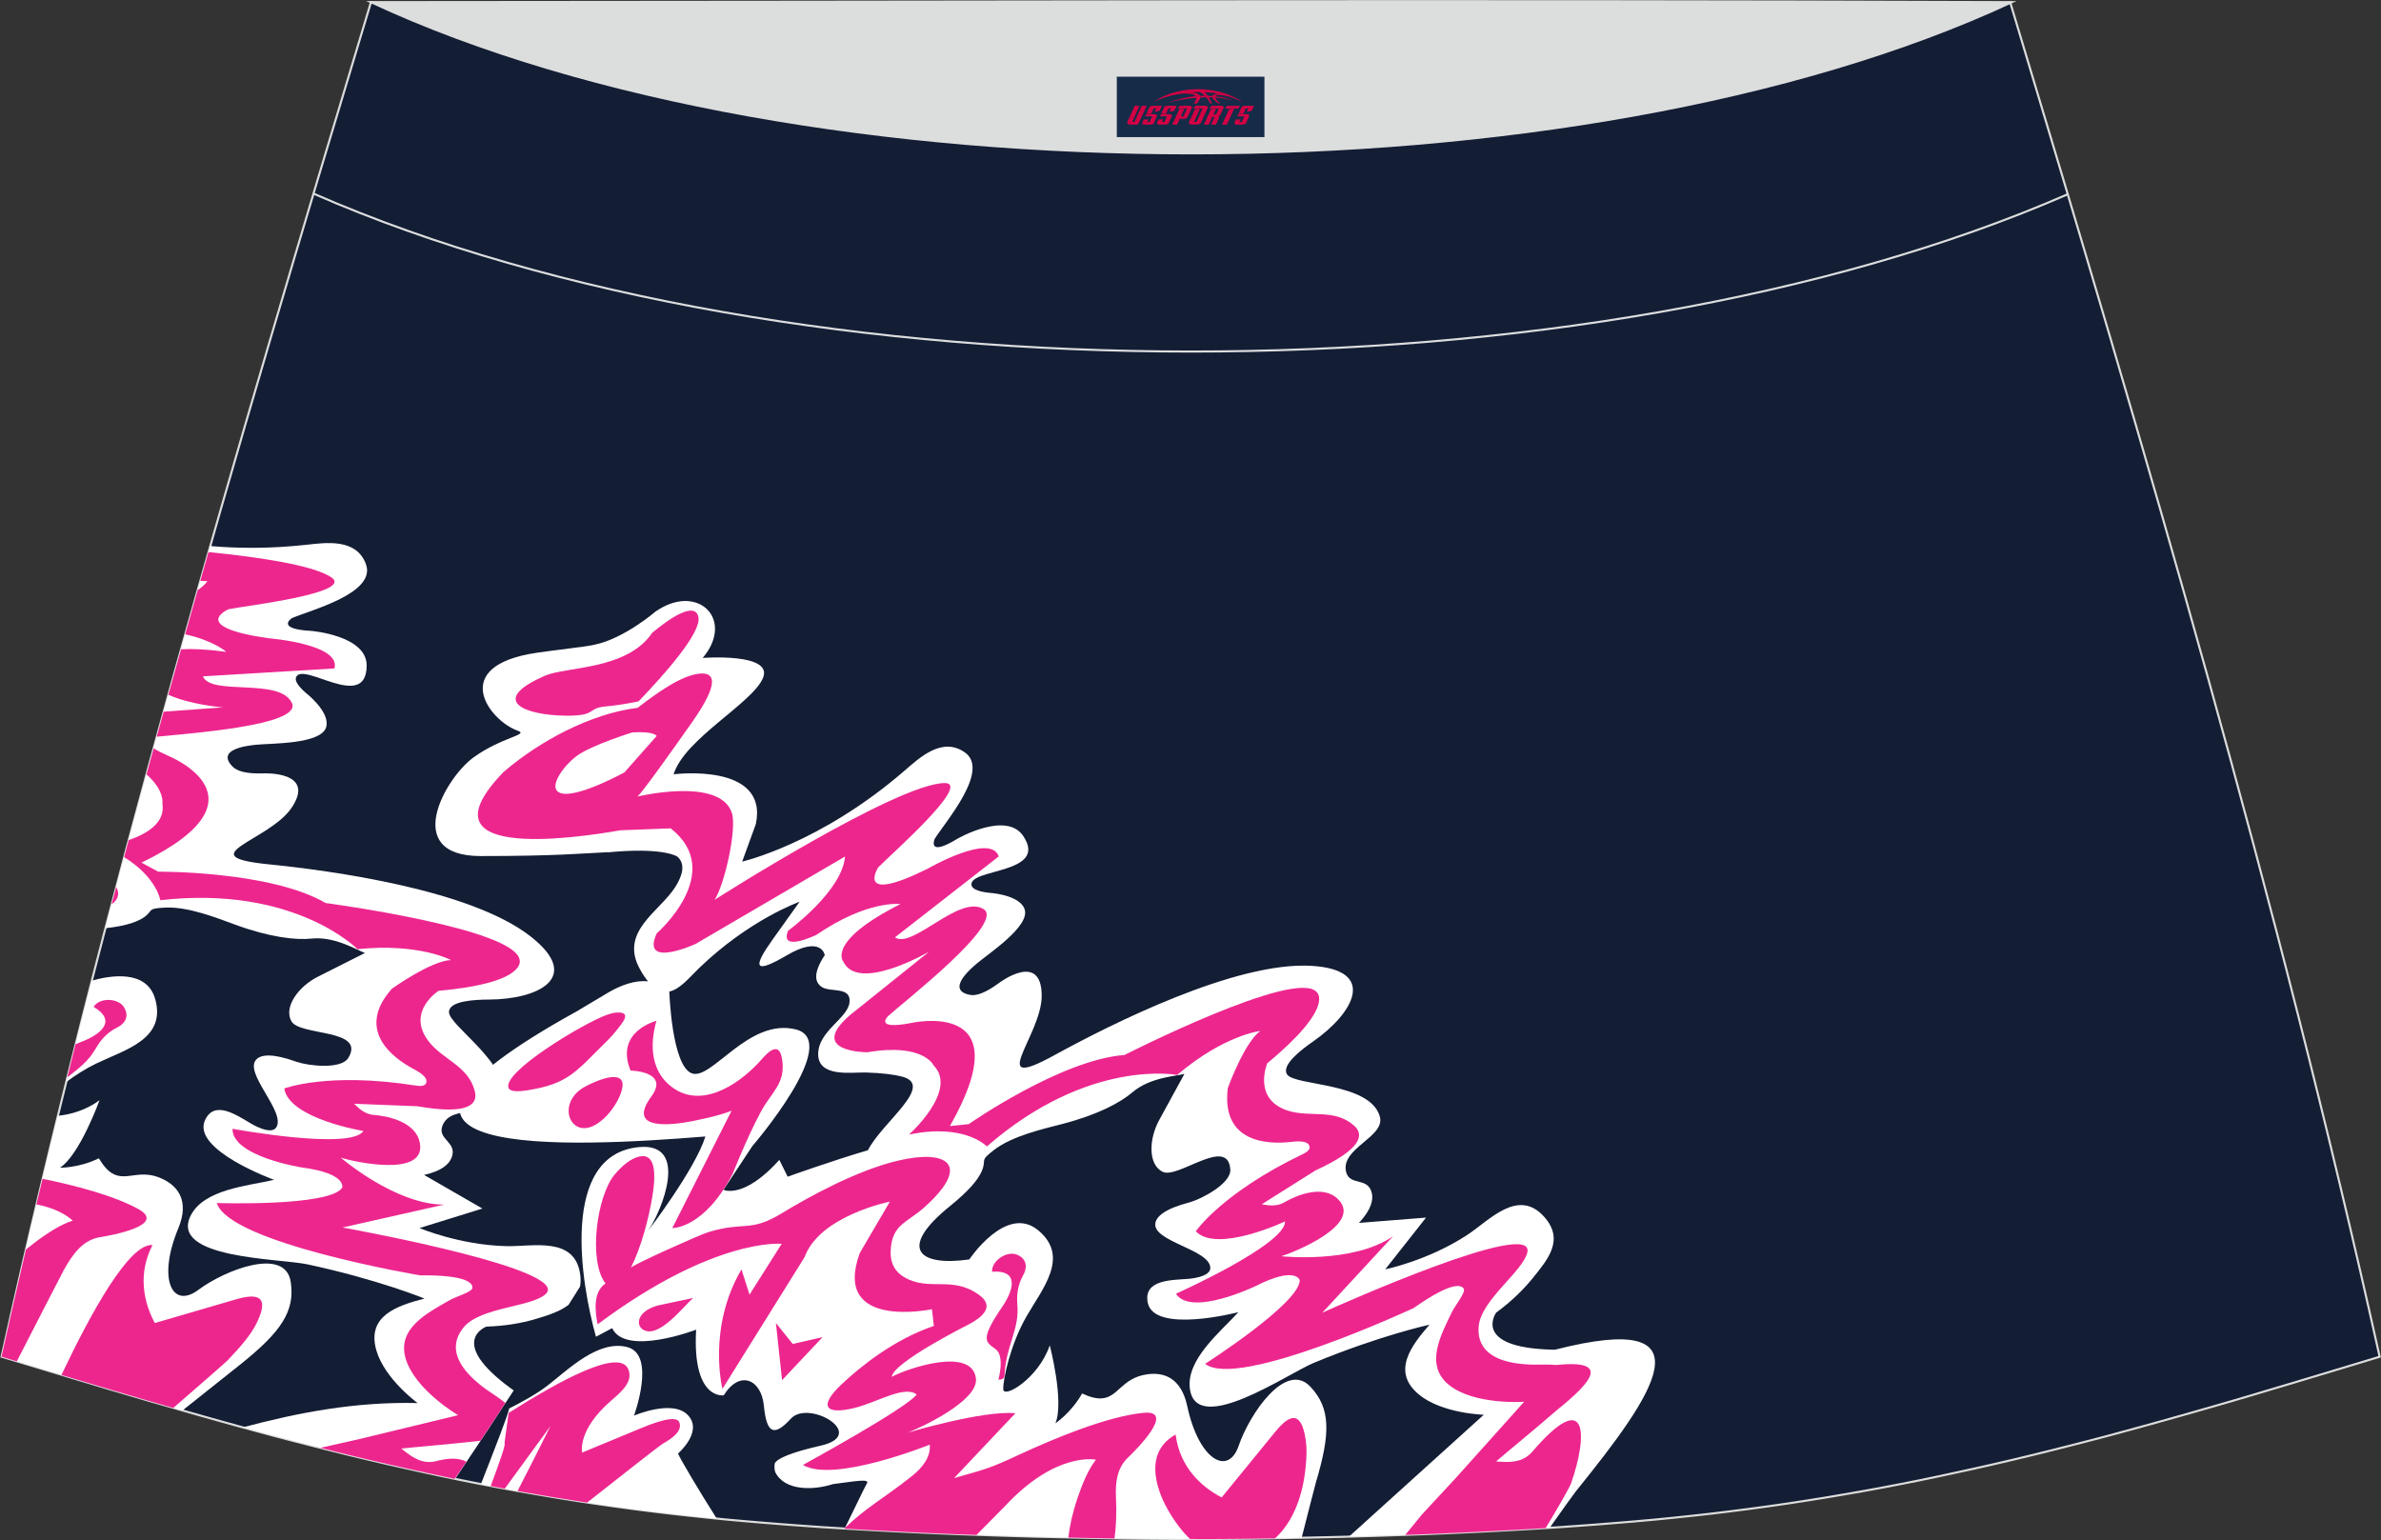 <?xml version="1.0" encoding="utf-8"?>
<!-- Generator: Adobe Illustrator 24.0.0, SVG Export Plug-In . SVG Version: 6.00 Build 0)  -->
<svg xmlns="http://www.w3.org/2000/svg" xmlns:xlink="http://www.w3.org/1999/xlink" version="1.1" id="图层_1" x="0px" y="0px" width="387.08px" height="250.4px" viewBox="0 0 387.08 250.4" enable-background="new 0 0 387.08 250.4" xml:space="preserve">
<rect x="0" y="0" width="387.08" height="250.4" fill="#333333" stroke="none"/>
<g>
	<path fill="#131D34" stroke="#DCDDDD" stroke-width="0.341" stroke-miterlimit="22.926" d="M193.54,250.2L193.54,250.2   l-3.16-0.01l-3.16-0.02l-3.16-0.03l-3.16-0.05l-3.16-0.06l-3.16-0.06l-3.16-0.07l-3.16-0.08l-3.16-0.09l-3.16-0.1l-3.16-0.11   l-3.11-0.11l-3.11-0.13l-3.11-0.14l-3.11-0.15l-3.11-0.16l-3.11-0.17l-3.11-0.18l-3.11-0.19l-3.11-0.22l-3.14-0.23l-3.14-0.25   l-3.13-0.26l-3.13-0.28l-3.13-0.31l-3.13-0.33l-3.13-0.35l-3.13-0.38l-3.11-0.4l-3.07-0.42l-3.06-0.44l-3.06-0.47l-3.06-0.49   l-3.05-0.52l-3.05-0.53l-3.05-0.56l-3.03-0.58l-3.03-0.6l-3.02-0.63l-3.02-0.65l-3.02-0.67l-3.01-0.68l-3.01-0.7l-3-0.72l-3-0.74   l-3.01-0.76l-3.01-0.77l-3-0.78l-3-0.81l-3-0.82l-3-0.83l-2.99-0.84l-2.99-0.85l-2.99-0.86l-2.99-0.86l-2.98-0.88l-2.98-0.88   l-2.98-0.89l-2.98-0.89l-2.98-0.9l-2.98-0.9l-2.98-0.9l-2.98-0.9C16.77,146.09,38.04,74.25,60.31,0.35   c106.77,29.51,159.7,29.51,266.48,0c22.25,73.91,43.53,145.74,60.07,220.22l-2.98,0.9l-2.98,0.9l-2.98,0.9l-2.98,0.9l-2.98,0.89   l-2.98,0.89l-2.98,0.89l-2.98,0.88l-2.99,0.86l-2.99,0.86l-2.99,0.85l-2.99,0.84l-3,0.83l-3,0.82l-3,0.81l-3,0.78l-3.01,0.77   l-3.01,0.76l-3,0.74l-3,0.72l-3.01,0.7l-3.01,0.68L318,239.4l-3.02,0.65l-3.02,0.63l-3.03,0.6l-3.03,0.58l-3.05,0.56l-3.05,0.53   l-3.06,0.52l-3.06,0.49l-3.06,0.47l-3.06,0.44l-3.07,0.42l-3.11,0.4l-3.11,0.38l-3.13,0.35l-3.13,0.33l-3.13,0.31l-3.13,0.28   l-3.14,0.26l-3.14,0.25l-3.14,0.23l-3.11,0.22l-3.11,0.19l-3.11,0.18l-3.11,0.17l-3.11,0.16l-3.11,0.15l-3.11,0.14l-3.11,0.13   l-3.11,0.11l-3.16,0.11l-3.16,0.1l-3.16,0.09l-3.16,0.08l-3.16,0.07l-3.16,0.06l-3.16,0.06l-3.16,0.05l-3.16,0.03l-3.16,0.02   L193.54,250.2L193.54,250.2L193.54,250.2z"/>
	<g>
		<path fill="#FFFFFF" d="M211.61,250.01c1.11-4.35,2.17-8.51,2.34-9.09c2.34-7.85,2.41-11.97-0.94-15.5    c-4-4.22-9.89,4.5-11.62,9.58c-1.73,5.09-6.51,2.32-8.37-6.37c-1.03-4.85-4.03-5.55-6.48-5.21c-4.22,0.58-4.72,3.76-7.46,3.92    c-0.81,0.05-1.81-0.17-3.16-0.8c-1.78,3.15-4.34,4.85-4.34,4.85c1.47-3.53-0.92-12.68-0.92-12.68c-1.83,5.4-7.5,8.71-7.56,7.15    c-0.06-1.55,1.15-7.26,3.75-11.8c2.6-4.54,7.13-9.73,1.94-14.04c-5.19-4.32-11.21,4.73-11.21,4.73    c-8.33,1.18-11.66-1.81-3.08-8.72c2.84-2.3,4.42-4.11,5.07-5.55c0.95-2.14-0.52-1.58,2.07-3.56c3-2.28,7.97-3.39,11.01-4.18    c5.84-1.51,9.49-3.49,11.46-5.17c2.85-2.43,7.04-2.61,8.44-2.98l-4.11,7.52c-1.66,3.03-1.84,7.22,0.58,8.4    c2.49,1.2,10.63-5.9,10.99-0.38c0.15,2.27-4.66,4.79-6.56,5.32c-4.13,1.07-5.4,2.32-5.61,3.32c-0.67,3.07,8.87,4.32,8.92,7.35    c0.03,1.6-3.76,1.8-3.76,1.8c-2.6,0.19-7.12,0.15-6.42,3.82c0.99,5.17,14.75,1.58,14.75,1.58c-2.91,3.19-8.55,7.72-7.89,12.48    c1.09,7.79,15.88-2.47,20.13-4.23c10.85-4.49,18.82-6.21,18.82-6.21c-3.06,3.52-6.19,7.68-1.68,11.38    c3.76,3.08,10.51,3.26,10.51,3.26l-21.9,19.8l2.65-0.08l3.16-0.1l3.16-0.11l3.11-0.11l3.11-0.13l3.11-0.14l3.11-0.15l3.11-0.16    l3.11-0.17l3.11-0.18l1.89-0.11c2.06-2.92,3.85-5.43,4.26-5.94c12.53-15.51,22.58-29.65-3.43-22.99    c-0.26-0.01-0.42-0.01-0.42-0.01c-13.2-0.33-9.13-6.02-9.13-6.02c2.55-1.88,4.42-3.75,5.8-5.43c2.6-3.21,5.36-6.38,2.01-10.15    c-4.26-4.76-8.93,0.61-12.53,2.96c-6.4,4.18-13.31,5.58-13.31,5.58l6.63-8.41l-10.9,0.86c2.03-2.19,2.33-3.77,2.09-4.82    c-0.6-2.71-3.56-1.13-4.17-3.42c-1.03-3.91,6.4-5.69,5.47-9.05c-1.57-5.59-13.86-4.96-15.08-6.85c-0.98-1.5,2.28-4,4.24-5.36    c6.5-4.52,10.62-11.63-0.27-12.29c-12.34-0.75-32.75,9.56-41.75,14.5c-11.42,6.27-2.08-3.18-2.11-9.66    c-0.03-7.31-6.93-2.06-6.93-2.06c-2.31,1.7-3.78,2.13-4.73,1.94c-3.91-0.75-0.02-4.14,1.09-5.08c1.91-1.63,8.74-6.08,7.79-8.85    c-0.84-2.43-5.9-2.68-5.9-2.68c-1.99-0.24-2.64-0.74-2.73-1.22c-0.51-2.77,12.6-1.77,8.4-8.01c-2.75-4.09-10.63,0.42-10.63,0.42    c-5.09,3.13-3.76,0.06-3.76,0.06c1.78-2.83,9.02-11.12,4.93-14.04c-3.68-2.63-7.34,0.8-9.77,2.9    c-13.82,11.97-26.45,14.83-26.45,14.83l2.22-6.11c2.1-10.07-13.37-8.08-13.37-8.08c1.8-5.81,12.86-11.57,14.54-15.69    c1.68-4.1-9.81-3.23-9.81-3.23c5-5.92-0.2-11.6-6.49-8.26c-0.38,0.2-0.75,0.43-1.13,0.68c0,0-5.16,4.46-10.01,5.44    c-2.09,0.43-5.81,0.77-9.34,1.3c-14.51,2.13-7.72,11.06-3.09,12.68c1.88,0.66-2.53,0.99-7.15,4.3c-4.63,3.3-11.89,16.07,1.1,16.07    c12.3,0,16.23-0.42,20.71-0.63l-0.01,0.03l0.76-0.07c0.25-0.01,0.49-0.03,0.72-0.06c7.93-0.58,9.82,0.83,9.82,0.83    c1.35,1.2,0.83,3.06-0.34,4.92c-2.57,4.05-9.14,7.25-5.76,13.36c0.44,0.81,0.88,1.45,1.31,1.98v0.01    c-2.11-0.23-4.39,0.64-6.32,1.74c-0.14,0.08-2.93,1.75-5.25,3.13c-43.98,24.3-0.99,22.13,20.91,20.35    c-1.66,5.33-9.31,15.33-9.31,15.33c2.22-3.22,6.74-14.31-1.4-13.61c-13.12,1.14-9.46,22.47-7.08,30.84l2.63-1.4    c2.18,4.64,13.65,0.25,13.65,0.25c-0.65,11.53,4.49,10.67,4.49,10.67c2.59-4.17,6.1-2.61,6.52,1.66c0.42,4.27,1.48,5.33,4.39,2.14    c2.91-3.19,12.7,2.6,4.83,4.39c-7.87,1.78-7.47,3.03-7.47,3.03c-0.05,0.49-0.01,0.9,0.1,1.27c1.56,3.11,6.26,2.96,9.41,1.94    c3.35-0.41,6.14-0.98,5.46-0.05c-0.18,0.24-3.26,6.67-3.52,7.16l0.74,0.16l1.88,0.11l3.11,0.17l3.11,0.16l3.11,0.15l3.11,0.14    l3.11,0.13l3.11,0.11l3.16,0.11l3.16,0.1l3.16,0.09l3.16,0.08l3.16,0.07l3.16,0.06l3.16,0.06l3.16,0.05l3.16,0.03l3.16,0.02    l3.16,0.01l0,0l0,0l3.16-0.01l3.16-0.02l3.16-0.03l3.16-0.05l3.16-0.06L211.61,250.01L211.61,250.01z M116.53,246.9l-1.48-0.15    l-3.13-0.33l-3.13-0.35l-3.13-0.38l-3.11-0.4l-3.07-0.42l-3.06-0.44l-3.06-0.47l-3.06-0.49l-3.05-0.52l-3.05-0.53l-3.05-0.56    l-2.97-0.57c2.28-5.84,4.47-11.42,4.59-12.31c1.97-0.99,4.48-2.35,6.25-3.73c3.34-2.58,8.22-7.48,12.96-6.25    s1.09,11.14,1.09,11.14s6.31-2.73,8.79-0.05c2.48,2.68-1.63,6.21-1.63,6.21C110.4,236.89,113.77,242.57,116.53,246.9L116.53,246.9    z M108.81,161.2c1.73-0.35,3.31-2.33,4.85-3.82c8.21-7.92,16.33-10.78,16.33-10.78l-4.35,6.09c-3.21,4.49-3.21,5.83,2.23,2.64    c5.71-3.34,6.21-0.05,6.21-0.05c-2.07,3.14-1.51,4.58-0.38,5.24c1.43,0.82,4.72-0.16,4.4,2.48c-0.32,2.58-5.07,4.63-5.09,8.34    c-0.03,3.86,5.39,2.97,7.74,3.02c2.77,0.08,4.61,0.35,5.79,0.64c5.64,1.36-3.11,7.4-5.44,12c-5.72,1.67-13.05,4.3-13.05,4.3    l-1.35-2.73c-5.82,6.47-9.08,4.86-9.08,4.86l4.68-7.09c0,0,14.76-17.11,7.05-18.99c-7.72-1.89-13.71,8.43-16.92,7.13    C109.19,173.18,108.81,161.2,108.81,161.2L108.81,161.2L108.81,161.2L108.81,161.2z"/>
		<path fill="#ED268E" d="M181.42,243.31c-0.1-2.35,0.19-4.66,1.94-6.33c1.27-1.2,7.91-7.82,2.52-7.29    c-5.85,0.58-14.29,4.06-20.28,6.84c-4.76,2.22-5.21,2.26-10.49,3.77l9.96-10.54c-5.23-0.52-17.54,3.16-17.54,3.16    c1.8-0.66,11.54-5.1,11.13-8.79c-0.58-5.23-11-1.73-13.68-0.3c0.23-2.35,12.34-8.43,12.34-8.43c3.93-2.02,3.48-3.65,1.97-4.79    c-4.42-3.33-8.18-0.58-12.26-2.96c-1.81-1.06-2.28-2.66-2.24-4.16c0.15-4.49,2.61-4.61,5.57-7.29c7.65-6.91,3.58-9.38-4.33-7.52    c-6.82,1.6-14.7,5.99-18.91,8.55c-5.29,3.22-5.99,1.24-12.05,3.11c-1.39,0.43-12.31,5.33-12.51,5.76c1.69-3.34,2.91-7.99,3.5-11.6    c0.6-3.67,0.52-7.09-2.13-6.48c-1.39,0.33-2.74,1.44-3.98,2.9c-2.96,3.49-4.34,14.12-1.51,17.73v0.01    c-2.07,1.38-1.7,4.56-1.28,6.64c19.03-14.2,29.92-13.09,29.92-13.09l-5.23,8.26l-1.31-4.1c-5.6,9.57-3.09,19.42-3.09,19.42    l13.34-21.39c2.43-6.76,13.88-9.05,13.88-9.05l-4.9,8.37c-4.58,12.59,11.74,9.12,11.74,9.12l0.31,2.72    c-6.48,2.19-11.93,6.6-14.99,9.48c-3.64,3.4-2.92,5.1,2.14,3.84c3.66-0.91,8.05-3.71,10.05-2.18    c-1.43,2.13-18.49,11.46-18.49,11.46c5.01,3,20.62-3.3,20.62-3.3c0.19,2.01-1.19,3.74-2.85,5.07c-4.73,3.77-7.23,4.91-11.06,8.58    l2.86,0.17l3.11,0.17l3.11,0.16l3.11,0.15l3.11,0.14l3.11,0.13l3.1,0.11c2.39-2.4,4.44-4.48,4.6-4.65    c8.33-9,14.82-7.58,14.82-7.58c-1.19,1.48-2.22,3.91-3,6.24c-0.82,2.42-1.28,4.57-1.49,6.42l0.89,0.02l3.16,0.06l3.16,0.06h0.3    C181.45,248.2,181.55,245.94,181.42,243.31L181.42,243.31z M193.54,250.2L193.54,250.2h-0.08c-1.24-1.18-2.43-2.74-3.56-4.68    c-1.1-1.9-4.68-9.01,1.22-12.3c0.68,5.34,4.21,8.52,7.49,10.22l8.72-10.68c3.11-3.82,4.42-2.33,4.96,1.48    c0.17,1.17,0.13,2.65-0.03,4.25c-0.43,4.4-1.86,8.75-4.97,11.6l-1.09,0.02l-3.16,0.05l-3.16,0.03l-3.16,0.02L193.54,250.2    L193.54,250.2L193.54,250.2z M95.45,244.28l-2.07-0.32l-3.06-0.49l-3.05-0.52l-3.05-0.53l-0.09-0.01    c2.49-4.82,5.35-10.56,5.35-10.56l-7.42,10.17l-0.89-0.16l-1.4-0.27c1.25-3.38,2.55-6.89,2.24-6.97c0.22-1.64,0.44-3.28,0.68-4.92    c8.42-5.32,18.07-10.58,19.46-7.08c0.77,1.97-0.94,3.49-2.8,5.09c-5.58,4.84-4.71,8.44-4.71,8.44l9.24-3.83    c4.66-1.98,6.22-1.85,6.54-1.13c0.67,1.52-1.49,2.85-2.52,3.42C107.12,235.07,100.53,240.3,95.45,244.28L95.45,244.28z     M251.28,248.43l-1.14,0.07l-3.11,0.18l-3.11,0.17l-3.11,0.16l-3.11,0.15l-3.11,0.14l-3.11,0.13l-3.03,0.11l2.73-3.34l5.5-5.93    l11.1-12.38c0,0-8.07,0.58-12.2-2.72c-4.06-3.24-1.31-8.21,0.49-11.93c0.47-0.98,2.24-3.14,1.9-3.72    c-0.39-0.65-1.93-1.24-8.16,3.14c0,0-28.59,13.31-33.89,9.06c0,0,15.4-9.85,15.38-13.59c0,0-0.64-2.38-7.17,0.95    c0,0-10.45,5.05-12.96,1.25c0,0,17.83-7.98,17.74-11.76c0,0-11.07,5.23-14.51,1.6c0,0,4.29-6.25,17.31-12.5    c0.5-0.24,1.32-0.68,1.19-1.26c-0.23-1.15-2.39-0.83-3.17-0.75c-3.53,0.38-11.25,0.18-10.12-8.79c0,0,2.68-7.38,5.27-9.26    c0,0-5.84,0.63-13.51,7.15c0,0-14.36-2.8-30.93,11.62c0,0-3.6-3.84-12.67-1.92c0,0,8.01-7.14,4.03-11.23c0,0-1.64-3.72-10.79-2.16    c0,0-9.99,0.02-2.69-6.15l12.72-10.2c0,0-11.59,6.77-13.97,1.56c0,0-2.72-3.23,9.31-9.3c0,0-5.25-0.74-13.67,5.01    c0,0-6.02,2.92-4.6-0.66c0,0,8.84-6.46,9.26-12.08l-24.31,14.22c0,0-8.96,4.1-6.3-1.72c0,0,11.38-9.91,2.28-17.08l-8.16,0.31    c-8.21,1.44-32.97,4.88-18.99-9.5c5.79-4.97,14.08-9.45,21.77-10.41c3.23-2.49,7.14-5.29,10.1-5.56c2.19-0.2,3.53,1.1-1.24,7.89    c-8.68,12.35-8.9,12.1-8.9,12.1s13.42-3.26,15.36,2.66c0.86,2.65-1.25,11.89-2.82,14.13c0,0,29.46-18.81,37.36-18.99    c4.73-0.11-9.05,11.92-10.76,13.73c0,0-3.85,6.09,8.01,0.22c0,0,10.27-5.94,11.6-2.02l-16.88,13.16    c2.85,1.95,10.43-6.99,14.39-4.61c3.68,2.22-13.11,15.21-15.5,17.41c0,0-2.41,2.28,3.65,1.14c0,0,18.33-4.26,6.4,16.74l3.06-0.32    c0,0,14.96-10.46,25.32-11.24c0,0,27.86-14.17,31.25-10.22c0,0,3.14,2.32-8.04,11.57c0,0-2.44,5.77,3.26,7.67    c3.65,1.22,7.63-0.39,10.85,2.46c1.63,1.43,1.42,3.76-6.27,7.29l-8.73,5.5c0.55,0.05,2.14,0.57,3.67-0.32    c1.97-1.14,6.34-2.99,8.8-0.43c3.92,4.07-7.12,8.52-9.29,9.2c0,0,11.66,1.26,18.16-3.25l-11.5,12.43    c3.15-1.42,34.47-15.37,33.34-9.85c-0.63,3.06-7.48,7.72-7.91,11.99c-0.3,2.89,1.11,6.6,10.5,6.29c0,0,0.9-0.02,2.05,0.07    c8.91-0.91,5.96,2.67,0.15,7.34c-3.66,3.19-8.43,7.08-9.88,8.34c2.11,0.16,4.29,0.28,5.9-1.6c9.07-10.55,9.02-2.68,6.3,5.15    C255.06,242.05,253.17,245.29,251.28,248.43L251.28,248.43z M82.71,176.94c0.3,0.55,1.52,0.55,2.99,0.32    c6.83-1.07,7.94-3.1,12.91-7.96c0.63-0.61,1.14-1.18,1.55-1.7c0.92-1.17,2.76-3.17,0.07-2.98c-0.49,0.03-1.02,0.17-1.53,0.35    C94.96,166.28,81.37,174.43,82.71,176.94L82.71,176.94z M102.8,119.07c0,0-6.5,2.02-8.92,3.74c-2.42,1.72-5.29,5.83-2.31,6.22    c2.97,0.39,9.95-3.47,9.95-3.47l5.23-5.91C106.74,119.64,106.4,118.86,102.8,119.07L102.8,119.07z M103.82,114.02    c4.17-4.34,10.26-11.2,9.72-13.71c-0.59-2.72-5.05,0.52-7.51,2.56l0,0c-4.05,6.06-13.99,5.49-17.4,6.97    c-9.33,4.06-3.33,6.44,3.34,6.51c5.11,0.06,3.41-1.2,6.39-1.49C101.33,114.58,103.82,114.02,103.82,114.02L103.82,114.02z     M97.19,182.62L97.19,182.62c2.68-1.82,4.4-5.51,3.96-6.75c-0.68-1.89-4.94,0.2-6,0.77C90.19,179.27,92.76,185.62,97.19,182.62    L97.19,182.62z M161.28,206.75c-0.1-1.77,2.39-3.46,4.07-2.77c1.13,0.45,1.98,1.59,0.94,3.43c-0.9,1.61-1.01,3.33-0.9,4.63    c0.36,4.23-1.82,6.55-2.09,11.57c-0.02,0.53-0.43,0.7-0.99,0.68c0,0,1.08-3.78-0.43-4.94c-1.49-1.14-2.75-1.33,0.99-6.8    C164.64,209.97,165.93,206.43,161.28,206.75L161.28,206.75L161.28,206.75z M126.14,215.09l2.74,3.4l4.84-1.1l-6.58,6.99    L126.14,215.09L126.14,215.09L126.14,215.09z M112.68,211.02c-1.61,1.42-5.61,6.67-8.12,5.16c-1.25-0.76-1.01-2.98,2.36-3.94    L112.68,211.02L112.68,211.02L112.68,211.02z M106.71,165.96c-0.39,1.45-1.89,6.97,2.08,10.41c4.8,4.17,10.98,0.17,14.47-3.53    c0.93-0.99,3.36-4.26,3.9-0.56c0.57,3.94-1.74,5.21-3.52,8.56c-2.36,4.43-4.5,9.93-4.5,9.93c-4.66,9.04-9.84,8.88-9.84,8.88    l9.63-19.07c-1.91,0.78-5.81,1.65-8.04,1.97c-3.97,0.56-8.41,0.36-5-4.29c3.03-4.13-3.38-4.21-3.38-4.21    C99.89,167.67,106.71,165.96,106.71,165.96L106.71,165.96z"/>
		<path fill="#FFFFFF" d="M29.65,229.32c4.82-3.82,9.07-7.21,9.48-7.54c6.47-5.19,8.89-8.56,8.13-13.4c-0.9-5.75-10.7-1.91-15,1.31    c-4.31,3.22-6.68-1.78-3.28-9.98c1.9-4.58-0.18-6.85-2.38-7.96c-3.81-1.92-6.02,0.42-8.37-1c-0.69-0.42-1.4-1.17-2.16-2.44    c-3.25,1.59-6.32,1.53-6.32,1.53c3.22-2.08,6.43-10.97,6.43-10.97c-2.15,1.6-4.73,2.34-6.79,2.53    c-3.19,12.98-6.25,26.03-9.16,39.14l2.98,0.9l2.98,0.9l2.98,0.9l2.98,0.9l2.98,0.89l2.98,0.89l2.98,0.88l2.98,0.88l2.99,0.86    L29.65,229.32L29.65,229.32z M10.75,175.92c1.48-1.1,3.16-2.18,4.92-3.03c4.72-2.26,11.39-3.97,9.56-10.47    c-1.38-4.88-7.39-3.82-10.31-2.99C13.51,164.92,12.13,170.42,10.75,175.92L10.75,175.92z M17.13,150.9    c5.42-20.77,11.14-41.44,17.05-62.13c4.41,0.39,9.68,0.45,15.61-0.2c3.18-0.35,8.15-1.09,9.7,3.15c1.72,4.73-8.95,7.44-12.01,8.76    c0,0-2.84,1.77,3.14,2.09c0,0,9.05,0.74,8.99,5.67c-0.08,7.52-10.32-0.74-11.47,1.84c-0.2,0.45,0.05,1.23,1.56,2.55    c0,0,4.01,3.07,3.33,5.56c-0.78,2.83-8.93,2.63-11.43,2.89c-1.44,0.15-6.57,0.73-3.77,3.57c0.67,0.68,2.13,1.18,5,1.08    c0,0,8.66-0.42,4.55,5.63c-3.65,5.35-16.71,7.84-3.74,9.15c10.23,1.03,32.87,4.1,42.61,11.72c8.59,6.72,1.17,10.24-6.74,10.27    c-2.38,0.01-6.48,0.22-6.52,2.01c-0.07,2.26,10.42,8.7,8.55,14.2c-1.13,3.28-8.26,0.53-9.63,4.35c-0.81,2.24,2.53,2.61,1.49,5.18    c-0.4,0.99-1.53,2.13-4.46,2.77l9.48,5.47l-10.22,3.17c0,0,6.49,2.76,14.13,2.94c4.29,0.1,11.18-1.67,12,4.67    c0.09,0.7,0.07,1.33-0.03,1.9c-0.61,0.99-1.24,1.97-1.86,2.96c-1.45,1.14-3.52,1.77-5.51,2.36c-2.09,0.61-4.69,1.09-7.85,1.19    c0,0-6.58,2.39,4.1,10.14c0,0,0.13,0.08,0.33,0.24c-3.14,4.82-6.3,9.6-9.51,14.36l-1.85-0.39l-3.02-0.65l-3.02-0.67l-3.01-0.68    l-3.01-0.7l-3-0.72l-3-0.74l-3.01-0.76l-3.01-0.77l-3-0.78l-3-0.81l-2.57-0.7c8.99-2.39,18.24-4.18,28.39-3.94    c0,0-5.36-3.9-6.71-8.57c-1.61-5.6,3.33-7.25,7.83-8.42c0,0-7.55-3.1-19.03-5.56c-4.5-0.97-22.5-0.9-18.98-7.93    c2.15-4.3,9.35-4.83,13.56-5.81c0,0-13.38-4.84-11.25-9.66c1.51-3.42,5.21-0.82,7.46,0.49c0,0,3.24,2,4.13,0.66    c1.67-2.53-5.47-8.97-3.17-11.12c0.74-0.7,2.49-1,6.5,0.45c1.86,0.64,7.24,1.3,8.41-0.67c2.84-4.75-7.9-3.51-9.26-5.92    c-1.33-2.34,1.19-5.69,4.29-7.25l7.65-3.86c-1.36-0.5-4.91-2.73-8.65-2.34c-2.57,0.26-6.69-0.17-12.37-2.24    c-2.96-1.08-7.68-2.98-11.45-2.8c-3.26,0.16-1.73,0.53-3.72,1.76C21.88,150.05,19.98,150.6,17.13,150.9z"/>
		<path fill="#ED268E" d="M2.73,221.32c3.55-6.91,7.46-14.53,7.64-14.84c1.39-2.49,3.03-4.89,5.91-5.35    c1.73-0.27,10.95-1.95,6.21-4.57c-3.91-2.16-10.01-3.78-15.57-4.92c-0.33,1.39-0.67,2.78-1,4.17c4.16,0.78,5.9,2.64,5.9,2.64    c-1.92,0.57-4.3,2.13-6.33,3.68c-0.13,0.09-0.58,0.45-1.28,1.01c-1.35,5.8-2.67,11.6-3.97,17.42L2.73,221.32L2.73,221.32z     M18.15,147.02c1.13-0.82,1.32-1.8,0.74-2.82L18.15,147.02L18.15,147.02z M73.93,240.42l-1.84-0.39l-3.02-0.65l-3.02-0.67    l-3.01-0.68l-3.01-0.7l-3-0.72l-3-0.74l-1.94-0.49l6.22-1.4l16.16-3.91c0,0-6.98-4.09-8.51-9.15c-1.5-4.98,3.58-7.5,7.17-9.56    c0.94-0.55,3.63-1.31,3.67-1.99c0.06-0.75-0.89-2.11-8.5-2.03c0,0-31.09-5.23-33.05-11.76c0,0,18.28,0.61,20.38-2.48    c0,0,0.82-2.32-6.44-3.28c0,0-11.47-1.77-11.39-6.31c0,0,19.22,3.55,21.28,0.36c0,0-12.08-1.98-12.87-6.91    c0,0,7.08-2.73,21.35-0.48c0.55,0.08,1.47,0.18,1.7-0.36c0.47-1.08-1.5-2.03-2.19-2.42c-3.13-1.69-9.37-6.23-3.35-12.97    c0,0,6.4-4.56,9.59-4.65c0,0-5.17-2.8-15.19-1.77c0,0-10.24-10.45-32.06-7.96c0,0-0.56-3.71-5.88-7l0.74-2.77    c2.85-0.98,6.02-2.78,5.48-5.96c0,0,0.4-2.09-2.58-4.73c0.39-1.41,0.77-2.82,1.16-4.23c0.51,0.33,1.23,0.7,2.24,1.16    c0,0,17.53,6.89-4.22,17.42l2.71,1.47c0,0,18.25-0.14,27.24,5.1c0,0,30.98,4.11,31.53,9.29c0,0,1.26,3.69-13.18,4.98    c0,0-5.29,3.36-1.66,8.16c2.32,3.07,6.5,4,7.55,8.17c0.53,2.1-0.97,3.9-9.31,2.44l-10.31-0.41c0.42,0.35,1.44,1.68,3.21,1.82    c2.26,0.17,6.92,1.13,7.49,4.64c0.92,5.57-10.7,2.99-12.87,2.31c0,0,8.89,7.65,16.8,7.63l-16.51,3.72    c3.4,0.61,37.11,6.89,33.05,10.79c-2.25,2.16-10.54,2.11-13.32,5.39c-1.89,2.22-2.83,6.07,5.08,11.13c0,0,0.75,0.49,1.66,1.22    c-1.34,2.05-2.69,4.09-4.05,6.14c-4.83,0.55-10.96,1.05-12.87,1.27c1.65,1.33,3.36,2.66,5.77,2.02c1.44-0.38,3.34-0.66,4.81,0.11    C75.17,238.59,74.55,239.5,73.93,240.42L73.93,240.42z M28.17,228.9l-1.14-0.33l-2.99-0.86l-2.98-0.88l-2.98-0.88l-2.98-0.89    l-2.98-0.89l-2.13-0.64c4.81-10.15,11.06-21.47,14.8-21.11c-2.47,4.79-1.38,9.41,0.38,12.67l13.23-3.86    c4.73-1.38,4.96,0.59,3.25,4.02c-0.86,1.74-2.66,3.85-4.63,5.89C36.73,221.45,32.79,224.89,28.17,228.9L28.17,228.9z     M10.94,175.16c1.77-1.42,3.41-2.55,4.67-4.77c0.64-1.13,1.7-2.48,3.36-3.3c1.89-0.94,1.83-2.35,1.17-3.38    c-0.99-1.51-4-1.55-4.92-0.02l0,0c4,2.38,0.93,4.57-2,5.69c-0.33,0.13-0.65,0.25-0.94,0.38    C11.84,171.56,11.39,173.36,10.94,175.16L10.94,175.16z M25.48,119.77c0.38-1.35,0.75-2.72,1.13-4.07l9.64-0.7    c0,0-5.19-0.39-8.88-2.05c0.68-2.47,1.36-4.92,2.06-7.39c1.81-0.11,4.19-0.01,7.35,0.41c0,0-1.94-1.78-6.67-2.85    c0.67-2.4,1.35-4.8,2.03-7.19c0.63-0.42,1.16-0.9,1.59-1.43l-1.16-0.08c0.44-1.56,0.89-3.11,1.33-4.67    c8.54,0.86,17,2.16,19.92,4.08c3.96,2.59-14.21,4.69-16.65,5.21c0,0-6.64,2.84,6.48,4.72c0,0,11.83,0.93,10.72,4.91l-21.38,1.28    c1.24,3.23,12.56,0.15,14.47,4.35C49.15,118,30.22,119.26,25.48,119.77z"/>
	</g>
	<path fill="none" stroke="#DCDDDD" stroke-width="0.341" stroke-miterlimit="22.926" d="M336.15,31.58   c-78.2,34.13-207.1,34.1-285.2-0.11"/>
	<path fill="#DCDDDD" stroke="#DCDDDD" stroke-width="0.341" stroke-miterlimit="22.926" d="M327.07,0.35   c-70.39,32.77-196.38,32.77-266.77,0C149.24,0.32,238.13,0.01,327.07,0.35z"/>
	
</g>
<g id="tag_logo">
	<rect y="12.47" fill="#162B48" width="24" height="9.818" x="181.56"/>
	<g>
		<path fill="#D30044" d="M197.52,15.66l0.005-0.011c0.131-0.311,1.085-0.262,2.351,0.071c0.715,0.24,1.44,0.54,2.193,0.9    c-0.218-0.147-0.447-0.289-0.682-0.42l0.011,0.005l-0.011-0.005c-1.478-0.845-3.218-1.418-5.1-1.62    c-1.282-0.115-1.658-0.082-2.411-0.055c-2.449,0.142-4.68,0.905-6.458,2.095c1.26-0.638,2.722-1.075,4.195-1.336    c1.467-0.18,2.476-0.033,2.771,0.344c-1.691,0.175-3.469,0.633-4.555,1.075c1.156-0.338,2.967-0.665,4.647-0.813    c0.016,0.251-0.115,0.567-0.415,0.96h0.475c0.376-0.382,0.584-0.725,0.595-1.004c0.333-0.022,0.66-0.033,0.971-0.033    C196.35,16.1,196.56,16.45,196.76,16.84h0.262c-0.125-0.344-0.295-0.687-0.518-1.036c0.207,0,0.393,0.005,0.567,0.011    c0.104,0.267,0.496,0.66,1.058,1.025h0.245c-0.442-0.365-0.753-0.753-0.835-1.004c1.047,0.065,1.696,0.224,2.885,0.513    C199.34,15.92,198.6,15.75,197.52,15.66z M195.08,15.57c-0.164-0.295-0.655-0.485-1.402-0.551    c0.464-0.033,0.922-0.055,1.364-0.055c0.311,0.147,0.589,0.344,0.84,0.589C195.62,15.55,195.35,15.56,195.08,15.57z M197.06,15.62c-0.224-0.016-0.458-0.027-0.715-0.044c-0.147-0.202-0.311-0.398-0.502-0.6c0.082,0,0.164,0.005,0.24,0.011    c0.72,0.033,1.429,0.125,2.138,0.273C197.55,15.22,197.17,15.38,197.06,15.62z"/>
		<path fill="#D30044" d="M184.48,17.2L183.31,19.75C183.13,20.12,183.4,20.26,183.88,20.26l0.873,0.005    c0.115,0,0.251-0.049,0.327-0.175l1.342-2.891H185.64L184.42,19.83H184.25c-0.147,0-0.185-0.033-0.147-0.125l1.156-2.504H184.48L184.48,17.2z M186.34,18.55h1.271c0.36,0,0.584,0.125,0.442,0.425L187.58,20.01C187.48,20.23,187.21,20.26,186.98,20.26H186.06c-0.267,0-0.442-0.136-0.349-0.333l0.235-0.513h0.742L186.51,19.79C186.49,19.84,186.53,19.85,186.59,19.85h0.18    c0.082,0,0.125-0.016,0.147-0.071l0.376-0.813c0.011-0.022,0.011-0.044-0.055-0.044H186.17L186.34,18.55L186.34,18.55z M187.16,18.48h-0.78l0.475-1.025c0.098-0.218,0.338-0.256,0.578-0.256H188.88L188.49,18.04L187.71,18.16l0.262-0.562H187.68c-0.082,0-0.12,0.016-0.147,0.071L187.16,18.48L187.16,18.48z M188.75,18.55L188.58,18.92h1.069c0.06,0,0.06,0.016,0.049,0.044    L189.32,19.78C189.3,19.83,189.26,19.85,189.18,19.85H189c-0.055,0-0.104-0.011-0.082-0.06l0.175-0.376H188.35L188.12,19.93C188.02,20.12,188.2,20.26,188.47,20.26h0.916c0.24,0,0.502-0.033,0.605-0.251l0.475-1.031c0.142-0.3-0.082-0.425-0.442-0.425H188.75L188.75,18.55z M189.56,18.48l0.371-0.818c0.022-0.055,0.06-0.071,0.147-0.071h0.295L190.11,18.15l0.791-0.115l0.387-0.845H189.84c-0.24,0-0.48,0.038-0.578,0.256L188.79,18.48L189.56,18.48L189.56,18.48z M191.96,18.94h0.278c0.087,0,0.153-0.022,0.202-0.115    l0.496-1.075c0.033-0.076-0.011-0.12-0.125-0.12H191.41l0.431-0.431h1.522c0.355,0,0.485,0.153,0.393,0.355l-0.676,1.445    c-0.06,0.125-0.175,0.333-0.644,0.327l-0.649-0.005L191.35,20.26H190.57l1.178-2.558h0.785L191.96,18.94L191.96,18.94z     M194.55,19.75c-0.022,0.049-0.06,0.076-0.142,0.076h-0.191c-0.082,0-0.109-0.027-0.082-0.076l0.944-2.051h-0.785l-0.987,2.138    c-0.125,0.273,0.115,0.415,0.453,0.415h0.72c0.327,0,0.649-0.071,0.769-0.322l1.085-2.384c0.093-0.202-0.06-0.355-0.415-0.355    h-1.533l-0.431,0.431h1.38c0.115,0,0.164,0.033,0.131,0.104L194.55,19.75L194.55,19.75z M197.27,18.62h0.278    c0.087,0,0.158-0.022,0.202-0.115l0.344-0.753c0.033-0.076-0.011-0.12-0.125-0.12h-1.402l0.425-0.431h1.527    c0.355,0,0.485,0.153,0.393,0.355l-0.529,1.124c-0.044,0.093-0.147,0.18-0.393,0.18c0.224,0.011,0.256,0.158,0.175,0.327    l-0.496,1.075h-0.785l0.54-1.167c0.022-0.055-0.005-0.087-0.104-0.087h-0.235L196.5,20.26h-0.785l1.178-2.558h0.785L197.27,18.62L197.27,18.62z M199.84,17.71L198.66,20.26h0.785l1.184-2.558H199.84L199.84,17.71z M201.35,17.64l0.202-0.431h-2.1l-0.295,0.431    H201.35L201.35,17.64z M201.33,18.55h1.271c0.36,0,0.584,0.125,0.442,0.425l-0.475,1.031c-0.104,0.218-0.371,0.251-0.605,0.251    h-0.916c-0.267,0-0.442-0.136-0.349-0.333l0.235-0.513h0.742L201.5,19.79c-0.022,0.049,0.022,0.06,0.082,0.06h0.18    c0.082,0,0.125-0.016,0.147-0.071l0.376-0.813c0.011-0.022,0.011-0.044-0.049-0.044h-1.069L201.33,18.55L201.33,18.55z     M202.14,18.48H201.36l0.475-1.025c0.098-0.218,0.338-0.256,0.578-0.256h1.451l-0.387,0.845l-0.791,0.115l0.262-0.562h-0.295    c-0.082,0-0.12,0.016-0.147,0.071L202.14,18.48z"/>
	</g>
</g>
</svg>